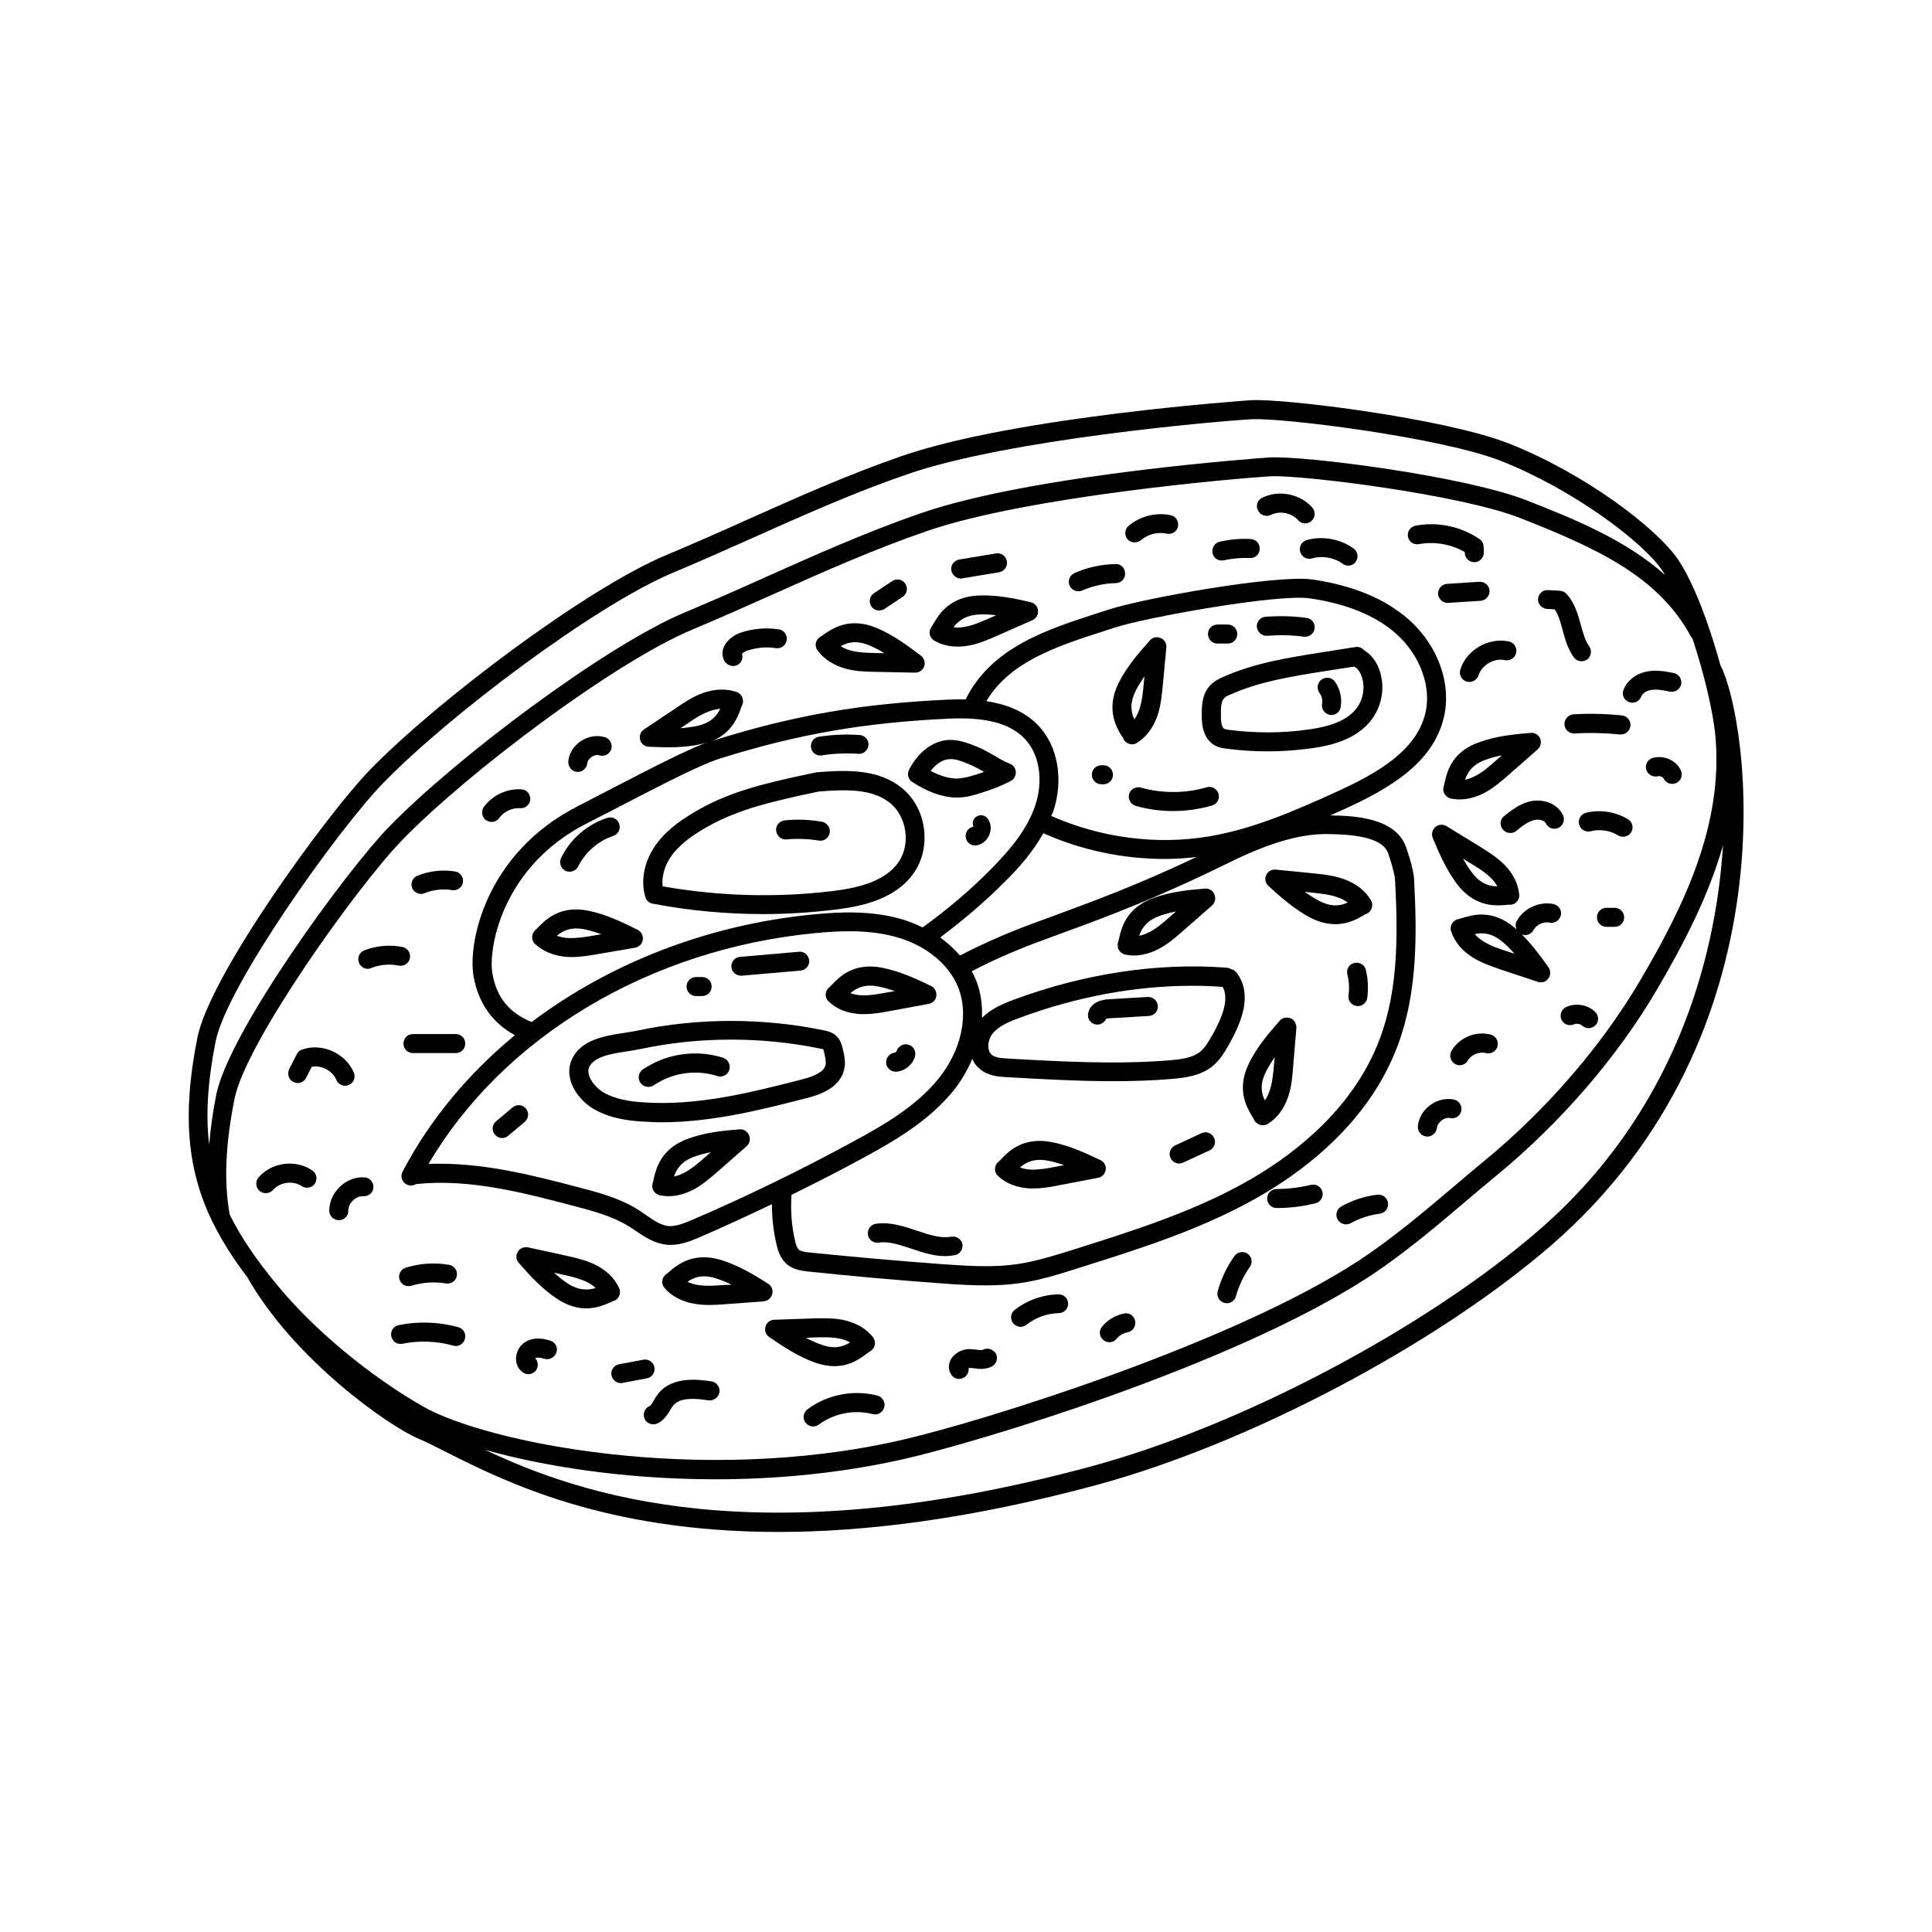 <?xml version="1.0" encoding="UTF-8"?>
<!-- Uploaded to: ICON Repo, www.iconrepo.com, Generator: ICON Repo Mixer Tools -->
<svg fill="#000000" width="800px" height="800px" version="1.1" viewBox="144 144 512 512" xmlns="http://www.w3.org/2000/svg">
 <g>
  <path d="m599.91 320.25c-2.82-10.328-6.852-21.363-11.035-27.711-5.793-8.715-25.293-23.277-45.09-31.035-16.727-6.602-59.602-11.992-68.418-11.438-0.605 0.051-61.867 4.281-92.297 14.762-14.309 4.938-28.164 11.133-41.562 17.129-6.953 3.125-13.906 6.195-21.008 9.168-21.16 8.867-60.859 38.742-78.543 56.98-11.184 11.539-42.32 54.16-45.645 70.887-4.231 21.059-2.418 35.52 3.879 48.566 0.102 0.25 0.203 0.504 0.352 0.707 2.418 4.836 5.391 9.473 8.969 14.156 12.395 21.914 37.484 39.5 45.344 42.824 2.066 0.855 4.535 2.117 7.406 3.578 15.516 7.809 42.117 21.16 88.016 21.16 22.973 0 50.734-3.375 84.336-12.445 40.355-10.934 89.93-37.082 120.56-63.582 64.332-55.867 52.344-139.05 44.734-153.71zm-343.9 196.43c-14.156-8.113-28.867-20.355-38.441-31.992-5.34-6.449-9.574-12.496-12.695-18.793-1.562-8.766-1.16-18.59 1.309-30.832 2.973-14.762 32.293-55.922 44.336-68.367 17.332-17.887 56.227-47.156 76.883-55.82 7.106-2.973 14.105-6.098 21.109-9.219 13.301-5.945 27.055-12.09 41.16-16.93 26.652-9.168 81.316-13.906 90.988-14.508 8.363-0.402 50.43 4.836 66.25 11.082 20.305 8.012 36.527 15.367 45.242 31.438 0.102 0.152 0.203 0.25 0.352 0.402 3.074 9.27 5.492 19.398 6.098 25.945 2.117 23.426-8.262 44.891-19.852 64.59-10.125 17.281-24.789 34.309-41.262 47.863-2.719 2.215-5.441 4.535-8.16 6.852-8.262 7.004-16.828 14.207-25.645 19.949-33.754 21.914-99.754 42.57-121.57 47.457-52.746 11.895-109.27 0.559-126.1-9.117zm-54.863-96.73c2.973-14.762 32.293-55.922 44.336-68.367 17.332-17.887 56.227-47.156 76.883-55.82 7.106-2.973 14.105-6.098 21.109-9.219 13.301-5.945 27.055-12.09 41.16-16.93 26.652-9.168 81.316-13.957 90.988-14.508 8.363-0.453 50.43 4.836 66.25 11.082 18.641 7.356 37.484 21.262 42.773 29.172 0.203 0.301 0.402 0.656 0.605 1.008-10.531-9.371-24.082-14.812-36.477-19.699-16.727-6.602-59.551-11.992-68.418-11.438-0.605 0.051-61.867 4.281-92.297 14.762-14.309 4.938-28.164 11.133-41.562 17.129-6.953 3.125-13.906 6.195-21.008 9.168-21.16 8.867-60.859 38.742-78.543 56.98-11.184 11.539-42.32 54.16-45.645 70.887-0.957 4.734-1.512 9.07-1.863 13.199-0.961-7.859-0.41-16.676 1.707-27.406zm350.6 50.129c-30.129 26.047-78.848 51.793-118.55 62.523-88.367 23.93-135.43 7.508-160.66-4.383 15.367 4.332 36.93 7.809 61.062 7.809 15.82 0 32.746-1.512 49.625-5.289 19.246-4.332 86.906-24.586 123.23-48.164 9.117-5.945 17.785-13.25 26.148-20.355 2.719-2.316 5.441-4.586 8.113-6.801 16.93-13.957 31.992-31.387 42.422-49.223 7.055-12.043 13.652-24.738 17.48-38.188-1.965 30.984-13.25 71.238-48.871 102.07z"/>
  <path d="m280.45 418.34c-12.344 10.176-22.57 22.418-29.773 36.172-0.656 1.211-0.152 2.769 1.059 3.375 0.805 0.402 1.762 0.352 2.519-0.102h0.051c14.055-1.461 28.113 2.215 41.715 5.793 4.988 1.309 10.176 2.672 14.508 5.34 0.605 0.402 1.211 0.805 1.863 1.211 2.367 1.613 5.039 3.426 8.312 3.727 0.352 0.051 0.656 0.051 1.008 0.051 2.922 0 5.644-1.16 7.656-2.016 6.449-2.769 12.797-5.742 19.195-8.766 0 3.629 0.402 7.152 1.211 10.629 0.402 1.812 1.109 3.879 2.82 5.34 1.762 1.461 3.981 1.664 5.492 1.863 11.891 1.258 23.93 2.316 35.719 3.176 3.981 0.301 7.707 0.504 11.387 0.504 3.125 0 6.144-0.152 9.168-0.605 5.188-0.754 10.227-2.316 15.113-3.879 16.625-5.238 33.805-10.578 49.223-19.648 12.242-7.203 28.414-19.902 35.719-39.449 5.289-14.156 5.09-29.523 4.332-43.984-0.152-3.023-2.117-8.613-2.168-8.664-2.769-7.758-14.008-8.262-20.051-8.312 1.211-0.555 2.418-1.059 3.629-1.613 11.992-5.492 23.527-12.191 26.449-24.234 2.168-8.969-1.512-19.246-9.371-26.148-6.195-5.441-14.762-8.969-25.441-10.531-9.27-1.359-44.438 4.887-53.957 7.961l-2.469 0.805c-14.156 4.535-28.668 9.27-35.469 23.023-1.664-0.051-3.273 0-4.734 0.051-22.824 1.059-40.707 4.133-61.766 10.73-0.25 0.102-0.555 0.203-0.805 0.301 5.34-2.168 6.902-6.398 7.707-8.613 0.102-0.352 0.203-0.605 0.301-0.805 0.352-0.656 0.402-1.41 0.152-2.117-0.25-0.707-0.805-1.258-1.512-1.512-2.672-0.957-5.894-0.855-9.07 0.301-2.621 0.957-4.836 2.469-7.004 3.93l-8.516 5.691c-0.906 0.605-1.309 1.715-1.008 2.769 0.301 1.059 1.211 1.762 2.316 1.812 1.664 0.051 3.324 0.152 4.988 0.152 2.973 0 5.894-0.203 8.816-0.855 0.805-0.152 1.461-0.402 2.168-0.656-5.492 1.965-14.008 6.348-24.637 11.84-3.223 1.664-6.602 3.426-10.125 5.238-24.535 12.496-29.27 36.324-27.66 45.242 1.312 7.07 4.992 12.211 10.938 15.484zm48.316-81.969c-1.461 0.301-2.922 0.504-4.434 0.605l1.664-1.109c1.914-1.309 3.879-2.621 5.996-3.375 1.008-0.352 1.965-0.605 2.871-0.656-0.859 1.816-2.422 3.731-6.098 4.535zm-1.414 130.94c-2.266 0.957-4.332 1.762-6.195 1.613-2.016-0.203-3.93-1.512-5.945-2.922-0.656-0.453-1.359-0.906-2.016-1.359-4.938-3.125-10.531-4.586-15.871-5.996-11.336-2.973-23.98-6.246-36.676-6.246-1.008 0-2.066 0-3.074 0.051 19.75-33.656 58.492-56.93 102.43-61.164 6.75-0.656 14.711-1.008 22.117 1.211 7.406 2.215 13.25 7.055 15.719 12.949 3.023 7.254 1.008 16.828-5.141 24.434-5.793 7.152-14.156 12.09-22.27 16.473-14.055 7.656-28.512 14.707-43.074 20.957zm93.156-102.53c0.051 0.051 0.102 0.102 0.152 0.102 10.078 4.484 21.109 6.75 32.043 6.75 2.82 0 5.594-0.203 8.363-0.504-15.973 7.559-27.156 11.637-37.938 15.617l-6.297 2.316c-6.449 2.418-12.594 5.141-18.34 8.113-0.051 0-0.051 0.051-0.102 0.051-1.512-1.762-3.273-3.375-5.238-4.785 6.098-4.586 11.941-9.523 17.23-14.863 3.625-3.578 7.356-7.809 10.125-12.797zm91.34 5.289c0.855 2.367 1.812 5.793 1.863 7.203 0.707 13.957 0.957 28.719-4.031 41.969-6.801 18.188-22.016 30.078-33.555 36.879-14.914 8.766-31.84 14.055-48.164 19.195-4.684 1.461-9.523 2.973-14.309 3.68-6.144 0.906-12.445 0.555-19.496 0.051-11.789-0.855-23.73-1.914-35.57-3.125-1.008-0.102-2.215-0.25-2.82-0.707-0.555-0.453-0.906-1.562-1.109-2.57-0.906-3.828-1.16-7.859-0.906-11.992 6.398-3.176 12.797-6.398 19.043-9.824 8.566-4.637 17.434-9.875 23.832-17.734 2.117-2.621 3.777-5.543 5.039-8.465 0.453 1.059 1.109 1.965 2.066 2.719 2.266 1.863 5.141 2.016 7.203 2.117 9.168 0.504 18.539 1.059 27.91 1.059 5.238 0 10.531-0.152 15.77-0.605 3.477-0.301 7.406-0.805 10.531-3.223 2.215-1.762 3.578-4.133 4.734-6.246 2.922-5.238 6.297-12.848 1.812-18.691-0.402-0.504-0.957-0.855-1.512-0.957-0.301-0.203-0.707-0.301-1.059-0.352-18.289-1.41-37.836 1.562-56.578 8.516-2.82 1.059-5.945 2.418-8.312 4.785 0.152-3.578-0.352-7.055-1.664-10.227-0.301-0.754-0.656-1.461-1.059-2.117 5.391-2.82 11.184-5.391 17.281-7.656l6.246-2.316c11.738-4.281 25.039-9.168 44.789-18.895 10.379-5.09 18.488-7.508 25.543-7.508 3.887 0.055 14.719 0.055 16.48 5.039zm-104.89 47.965c1.613-2.117 4.434-3.273 7.203-4.281 15.164-5.644 30.832-8.516 45.848-8.516 2.672 0 5.391 0.102 8.012 0.301 1.461 2.672 0.656 6.699-2.621 12.543-1.008 1.762-2.016 3.629-3.477 4.734-2.016 1.562-4.938 1.914-7.809 2.168-14.258 1.16-28.867 0.352-42.977-0.453-1.812-0.102-3.426-0.25-4.332-1.008-1.355-1.207-1.055-3.926 0.152-5.488zm29.98-106.91 2.469-0.805c8.715-2.82 43.379-8.969 51.641-7.758 9.723 1.41 17.434 4.535 22.871 9.32 6.398 5.644 9.523 14.156 7.809 21.16-2.418 9.977-12.797 15.922-23.68 20.859-11.184 5.09-22.219 9.875-33.855 11.789-13.703 2.266-28.414 0.352-41.465-5.391-0.051 0-0.102 0-0.152-0.051 0.152-0.402 0.402-0.805 0.555-1.211 2.769-8.363 1.258-17.281-3.93-22.723-3.777-3.981-8.816-5.742-13.805-6.5 6.25-10.477 18.492-14.508 31.543-18.691zm-137.44 51.086c3.578-1.812 6.953-3.578 10.176-5.238 11.285-5.844 20.254-10.43 25.242-11.992 20.605-6.449 38.09-9.473 60.508-10.531 9.875-0.453 16.273 1.258 20.152 5.34 3.93 4.133 4.988 11.082 2.769 17.684-2.215 6.602-7.055 12.09-11.488 16.625-5.594 5.691-11.789 10.934-18.34 15.668-1.613-0.754-3.273-1.461-5.039-2.016-8.262-2.519-16.777-2.117-24.031-1.41-27.961 2.719-53.906 12.949-74.562 28.516-5.945-2.469-9.27-6.5-10.379-12.797-1.207-6.644 2.523-28.41 24.992-39.848z"/>
  <path d="m465.9 341.51c1.059 0.605 2.168 0.805 3.176 0.906 3.578 0.453 7.203 0.707 10.781 0.707 3.981 0 8.012-0.301 11.941-0.855 4.938-0.707 11.941-2.316 15.871-7.809 2.621-3.629 3.375-8.465 1.965-12.695-0.805-2.418-2.266-4.332-4.082-5.391-0.555-0.656-1.41-1.059-2.367-0.906l-9.523 1.512c-8.566 1.359-17.434 2.769-25.695 6.5-1.008 0.453-2.215 1.059-3.176 2.066-2.316 2.367-2.316 5.793-2.316 7.809 0 1.707-0.051 6.191 3.426 8.156zm2.516-12.496c0.352-0.402 1.008-0.707 1.664-0.957 7.609-3.426 16.121-4.785 24.383-6.098l8.363-1.309c0.855 0.352 1.613 1.359 2.066 2.719 0.906 2.719 0.402 5.844-1.258 8.16-2.168 2.973-6.144 4.836-12.543 5.742-7.055 1.059-14.258 1.059-21.363 0.152-0.402-0.051-1.059-0.152-1.309-0.301-0.605-0.352-0.906-1.613-0.855-3.777-0.055-1.711 0.047-3.477 0.852-4.332z"/>
  <path d="m316.92 383.47c9.723 1.863 19.496 2.769 29.371 2.769 6.297 0 12.594-0.402 18.844-1.16 7.254-0.855 16.223-2.769 21.059-9.773 4.785-6.902 3.324-17.18-3.176-22.469-6.195-5.039-14.508-4.836-22.52-4.18-0.102 0-0.203 0-0.352 0.051l-1.863 0.402c-9.926 2.117-20.152 4.332-29.172 9.473-3.68 2.117-7.859 4.785-10.832 8.664-3.426 4.434-4.637 9.824-3.273 14.41 0.25 0.957 1.004 1.664 1.914 1.812zm5.34-13.098c2.469-3.176 6.098-5.543 9.371-7.356 8.312-4.734 18.188-6.852 27.762-8.918l1.715-0.352c7.203-0.555 14.055-0.754 18.793 3.074 4.434 3.629 5.492 10.934 2.215 15.668-3.727 5.34-11.336 6.902-17.531 7.656-15.012 1.812-30.129 1.359-44.988-1.258-0.309-2.773 0.648-5.894 2.664-8.516z"/>
  <path d="m365.64 418.54c-1.059-1.008-2.418-1.309-3.176-1.461-16.223-3.375-33.402-3.375-49.625 0.051-1.109 0.25-2.266 0.402-3.477 0.605-5.039 0.754-11.387 1.762-13.805 7.004-2.266 4.887 1.258 10.578 5.945 13.25 4.133 2.367 8.816 2.973 12.496 3.223 1.762 0.102 3.578 0.203 5.34 0.203 13.453 0 26.652-3.375 38.391-6.398 2.367-0.605 8.715-2.215 9.977-7.559 0.504-2.117-0.051-4.18-0.402-5.691-0.254-0.859-0.559-2.219-1.664-3.227zm-2.875 7.707c-0.352 1.613-2.367 2.82-6.297 3.828-12.949 3.324-27.609 7.106-42.117 6.047-3.125-0.203-7.055-0.707-10.328-2.57-2.57-1.461-4.836-4.734-3.879-6.75 1.309-2.82 5.742-3.527 10.027-4.18 1.309-0.203 2.57-0.402 3.727-0.656 15.566-3.273 31.992-3.273 47.559-0.051 0.203 0.051 0.656 0.102 0.707 0.152 0.102 0.152 0.203 0.605 0.25 0.855 0.301 1.359 0.555 2.469 0.352 3.324z"/>
  <path d="m441.66 339.64c0.25 0.707 0.805 1.211 1.512 1.461 0.25 0.102 0.555 0.152 0.805 0.152 0.453 0 0.906-0.102 1.258-0.352 2.469-1.461 4.383-4.031 5.492-7.203 0.906-2.672 1.16-5.441 1.41-7.91l0.957-10.176c0.102-1.109-0.504-2.117-1.512-2.519-1.008-0.453-2.168-0.203-2.871 0.656-2.973 3.324-6.098 6.953-8.211 11.133-3.527 6.953-0.656 11.789 0.707 14.105 0.199 0.199 0.352 0.453 0.453 0.652zm3.324-12.594c0.656-1.309 1.461-2.57 2.316-3.828l-0.203 2.016c-0.203 2.316-0.453 4.684-1.16 6.75-0.352 1.008-0.805 1.914-1.309 2.672-0.852-1.816-1.355-4.234 0.355-7.609z"/>
  <path d="m527.31 362.92c-0.906-0.555-2.117-0.453-2.922 0.25-0.805 0.707-1.109 1.863-0.707 2.871 1.715 4.133 3.629 8.516 6.449 12.242 3.68 4.836 7.91 5.644 10.832 5.644 0.805 0 1.562-0.051 2.117-0.102 0.352-0.051 0.656-0.102 0.855-0.051 0.754 0.051 1.461-0.203 1.965-0.754 0.504-0.504 0.805-1.258 0.707-1.965-0.25-2.82-1.664-5.691-4.082-8.062-2.016-1.965-4.383-3.426-6.5-4.734zm13.5 15.973c-2.016 0-4.434-0.605-6.699-3.629-0.906-1.16-1.664-2.418-2.418-3.727l1.715 1.059c1.965 1.211 4.031 2.418 5.594 3.981 0.75 0.703 1.355 1.508 1.809 2.316z"/>
  <path d="m526.86 351.33c-0.102 0.352-0.152 0.656-0.203 0.855-0.25 0.707-0.25 1.461 0.102 2.117 0.352 0.656 0.957 1.109 1.664 1.309 0.754 0.152 1.562 0.25 2.367 0.25 2.117 0 4.383-0.605 6.551-1.715 2.469-1.309 4.484-3.074 6.449-4.785l7.707-6.75c0.805-0.707 1.059-1.863 0.656-2.871-0.402-1.008-1.41-1.613-2.519-1.512-4.484 0.352-9.219 0.855-13.602 2.469-7.359 2.519-8.57 7.961-9.172 10.633zm15.164-7.156-1.512 1.309c-1.715 1.512-3.527 3.125-5.492 4.133-0.957 0.504-1.863 0.855-2.769 1.008 0.656-1.914 1.914-4.031 5.492-5.289 1.41-0.504 2.82-0.906 4.281-1.16z"/>
  <path d="m482.12 374.46c-1.109-0.102-2.117 0.453-2.57 1.461-0.453 1.008-0.203 2.168 0.605 2.871 3.324 3.023 6.902 6.195 11.035 8.363 2.519 1.309 4.734 1.762 6.699 1.762 3.426 0 5.945-1.461 7.406-2.316 0.301-0.203 0.555-0.352 0.754-0.402 0.707-0.25 1.211-0.805 1.461-1.512 0.25-0.707 0.203-1.461-0.203-2.117-1.41-2.469-3.93-4.434-7.152-5.594-2.672-0.957-5.441-1.258-7.91-1.512zm19.043 8.715c-1.863 0.855-4.231 1.309-7.609-0.453-1.309-0.707-2.57-1.512-3.777-2.367l2.016 0.203c2.316 0.25 4.684 0.504 6.75 1.258 1.008 0.352 1.863 0.805 2.621 1.359z"/>
  <path d="m486 413.85c-1.008-0.402-2.168-0.152-2.871 0.656-2.973 3.375-6.047 7.004-8.113 11.234-3.477 7.004-0.555 11.789 0.805 14.105 0.203 0.301 0.352 0.555 0.453 0.754 0.25 0.707 0.855 1.211 1.562 1.461 0.25 0.102 0.504 0.152 0.805 0.152 0.453 0 0.906-0.102 1.309-0.352 2.418-1.461 4.383-4.031 5.441-7.254 0.906-2.672 1.109-5.34 1.309-7.961l0.855-10.176c0.055-1.207-0.547-2.215-1.555-2.621zm-4.383 12.293c-0.203 2.316-0.402 4.684-1.109 6.801-0.352 1.008-0.754 1.914-1.309 2.672-0.906-1.812-1.41-4.231 0.301-7.609 0.656-1.309 1.461-2.621 2.316-3.828z"/>
  <path d="m435.62 451.44c-4.031-1.914-8.363-3.93-13-4.785-7.656-1.461-11.488 2.621-13.352 4.586-0.25 0.25-0.453 0.504-0.605 0.605-0.605 0.453-0.957 1.16-0.957 1.863-0.051 0.754 0.25 1.461 0.805 1.965 2.066 1.965 5.09 3.125 8.465 3.273h0.906c2.519 0 4.938-0.453 7.106-0.906l10.027-1.914c1.059-0.203 1.863-1.059 2.016-2.168 0.152-1.008-0.402-2.066-1.41-2.519zm-11.586 1.715c-2.266 0.453-4.586 0.855-6.801 0.805-1.059-0.051-2.066-0.25-2.922-0.555 1.512-1.359 3.68-2.519 7.406-1.812 1.461 0.25 2.871 0.707 4.281 1.16z"/>
  <path d="m372.09 412.75h0.957c2.469 0 4.887-0.453 7.004-0.855l10.078-1.863c1.059-0.203 1.914-1.059 2.016-2.117s-0.402-2.117-1.41-2.621c-4.031-1.965-8.363-3.93-12.949-4.836-7.656-1.512-11.488 2.57-13.352 4.535-0.25 0.25-0.453 0.504-0.605 0.605-0.605 0.453-0.957 1.109-1.008 1.863-0.051 0.754 0.25 1.461 0.805 1.965 2.066 2.012 5.09 3.172 8.465 3.324zm4.738-7.305c1.461 0.301 2.871 0.707 4.281 1.211l-2.016 0.352c-2.266 0.402-4.586 0.855-6.801 0.754-1.059-0.051-2.066-0.25-2.922-0.555 1.562-1.359 3.727-2.519 7.457-1.762z"/>
  <path d="m340 443.28c-4.484 0.352-9.219 0.855-13.602 2.469-7.356 2.621-8.566 8.113-9.168 10.73-0.102 0.352-0.152 0.656-0.203 0.855-0.25 0.707-0.25 1.461 0.102 2.117s0.957 1.109 1.664 1.309c0.754 0.152 1.562 0.25 2.367 0.25 2.117 0 4.383-0.605 6.551-1.715 2.469-1.309 4.586-3.176 6.449-4.785l7.707-6.75c0.805-0.707 1.059-1.863 0.656-2.871-0.41-1.008-1.418-1.711-2.523-1.609zm-9.121 7.356c-1.715 1.512-3.527 3.074-5.492 4.133-0.957 0.504-1.863 0.855-2.769 1.008 0.656-1.914 1.914-4.031 5.492-5.289 1.41-0.504 2.82-0.855 4.281-1.16z"/>
  <path d="m294.2 397.58c0.453 0.051 0.906 0.051 1.309 0.051 2.367 0 4.637-0.402 6.699-0.754l10.078-1.715c1.059-0.203 1.914-1.008 2.066-2.117 0.152-1.059-0.402-2.117-1.359-2.621-3.981-2.016-8.312-4.082-12.898-5.039-7.609-1.613-11.539 2.367-13.453 4.332l-0.605 0.605c-0.605 0.453-0.957 1.109-1.008 1.863-0.051 0.754 0.203 1.461 0.754 1.965 2.07 1.969 5.043 3.176 8.418 3.43zm4.887-7.258c1.461 0.301 2.871 0.754 4.281 1.258l-2.016 0.352c-2.266 0.402-4.637 0.754-6.852 0.656-1.059-0.051-2.016-0.301-2.922-0.605 1.613-1.355 3.777-2.465 7.508-1.66z"/>
  <path d="m368.26 321.25c2.719 0.707 5.391 0.754 8.012 0.805l10.227 0.203h0.051c1.059 0 2.016-0.656 2.367-1.664 0.352-1.008 0-2.168-0.855-2.82-3.578-2.719-7.406-5.543-11.738-7.356-7.203-3.023-11.789 0.203-14.008 1.715-0.301 0.203-0.504 0.402-0.707 0.504-0.656 0.301-1.16 0.906-1.359 1.613-0.203 0.707-0.051 1.461 0.352 2.066 1.664 2.312 4.387 4.078 7.66 4.934zm6.148-6.199c1.359 0.555 2.672 1.258 3.981 2.066l-2.016-0.051c-2.418-0.051-4.684-0.102-6.852-0.656-1.008-0.25-1.965-0.656-2.719-1.16 1.762-1.004 4.129-1.66 7.606-0.199z"/>
  <path d="m391.64 313.8c1.762 1.008 3.879 1.562 6.144 1.562 0.906 0 1.863-0.102 2.82-0.25 2.769-0.504 5.238-1.562 7.609-2.621l9.371-4.133c1.008-0.453 1.613-1.461 1.512-2.57s-0.906-1.965-1.965-2.215c-4.383-1.008-9.07-1.965-13.754-1.762-7.809 0.301-10.629 5.141-11.992 7.457-0.203 0.301-0.301 0.555-0.453 0.754-0.453 0.555-0.656 1.309-0.555 2.066 0.152 0.703 0.605 1.359 1.262 1.711zm11.938-6.953c1.461-0.051 2.973 0 4.434 0.203l-1.863 0.805c-2.117 0.906-4.281 1.914-6.5 2.266-1.059 0.203-2.066 0.25-2.973 0.102 1.262-1.609 3.125-3.223 6.902-3.375z"/>
  <path d="m463.33 379.49c-4.484 0.352-9.219 0.855-13.602 2.469-7.356 2.621-8.566 8.113-9.168 10.73-0.102 0.352-0.152 0.656-0.203 0.855-0.25 0.707-0.25 1.461 0.102 2.117 0.352 0.656 0.957 1.109 1.664 1.309 0.754 0.152 1.562 0.25 2.367 0.25 2.117 0 4.383-0.605 6.551-1.715 2.469-1.309 4.484-3.074 6.449-4.785l7.707-6.75c0.805-0.707 1.059-1.863 0.656-2.871-0.406-1.105-1.414-1.707-2.523-1.609zm-9.172 7.356c-1.812 1.613-3.527 3.125-5.492 4.133-0.957 0.504-1.863 0.855-2.769 1.008 0.656-1.914 1.914-4.031 5.492-5.289 1.41-0.504 2.82-0.855 4.281-1.16z"/>
  <path d="m348.66 486.91c0.25-1.059-0.203-2.168-1.109-2.719-3.777-2.418-7.859-4.836-12.344-6.246-7.457-2.316-11.738 1.258-13.805 3.023-0.25 0.25-0.504 0.402-0.656 0.555-0.656 0.402-1.059 1.008-1.211 1.762s0.102 1.461 0.555 2.016c1.812 2.168 4.684 3.68 8.012 4.231 1.258 0.203 2.519 0.301 3.727 0.301 1.512 0 2.973-0.102 4.332-0.203l10.227-0.754c1.113-0.152 2.023-0.906 2.273-1.965zm-12.797-2.367c-2.316 0.152-4.684 0.352-6.852 0-1.059-0.152-2.016-0.453-2.82-0.855 1.664-1.16 3.93-2.066 7.559-0.906 1.41 0.453 2.769 1.008 4.133 1.664z"/>
  <path d="m308.05 487.51c0.301-0.656 0.352-1.461 0.051-2.117-1.16-2.621-3.477-4.836-6.5-6.297-2.519-1.211-5.289-1.812-7.707-2.367l-9.977-2.168c-1.059-0.203-2.168 0.25-2.719 1.211-0.555 0.957-0.453 2.117 0.301 2.922 3.074 3.527 6.195 6.902 10.078 9.473 2.871 1.914 5.543 2.57 7.758 2.57 2.769 0 4.938-0.957 6.297-1.562 0.301-0.152 0.605-0.25 0.805-0.352 0.656-0.156 1.258-0.609 1.613-1.312zm-13.754-3.477c-1.211-0.805-2.367-1.762-3.477-2.769l1.965 0.453c2.266 0.504 4.586 1.008 6.602 1.965 0.957 0.453 1.812 1.008 2.469 1.664-1.918 0.551-4.387 0.801-7.559-1.312z"/>
  <path d="m359.95 505.09c1.914 0.656 3.629 0.957 5.141 0.957 4.332 0 7.152-2.215 8.766-3.426 0.301-0.203 0.504-0.402 0.707-0.504 0.656-0.352 1.109-0.957 1.258-1.715 0.152-0.754-0.051-1.461-0.504-2.066-1.762-2.266-4.535-3.828-7.859-4.535-2.769-0.555-5.543-0.453-8.062-0.402l-10.227 0.352c-1.109 0.051-2.016 0.754-2.316 1.812-0.301 1.059 0.102 2.168 1.008 2.769 3.727 2.574 7.707 5.195 12.09 6.758zm-0.352-6.652c2.316-0.051 4.684-0.152 6.852 0.301 1.059 0.203 1.965 0.555 2.82 1.008-1.715 1.109-4.031 1.914-7.609 0.605-1.41-0.504-2.769-1.109-4.082-1.812z"/>
  <path d="m385.74 351.23c4.031 2.621 7.859 3.981 11.387 4.133h0.504c2.215 0 4.231-0.555 6.098-1.16 3.223-1.008 5.141-1.715 8.113-3.223 0.855-0.453 1.41-1.359 1.359-2.367-0.051-1.008-0.656-1.863-1.562-2.215-1.512-0.605-2.82-1.359-4.18-2.168-1.461-0.855-2.973-1.715-4.836-2.469-2.066-0.805-4.586-1.812-7.356-1.664-4.082 0.301-7.859 3.125-10.328 7.809-0.66 1.207-0.258 2.617 0.801 3.324zm9.824-6.047c1.664-0.152 3.426 0.605 5.141 1.309 1.461 0.605 2.769 1.309 4.082 2.066-0.754 0.301-1.613 0.555-2.57 0.855-1.613 0.504-3.273 0.906-4.887 0.906-2.016-0.051-4.281-0.754-6.699-2.016 1.457-1.91 3.219-3.019 4.934-3.121z"/>
  <path d="m352.44 366.45c2.82-0.25 5.691-0.152 8.516 0.301 0.152 0 0.301 0.051 0.453 0.051 1.211 0 2.266-0.855 2.469-2.117 0.25-1.359-0.707-2.672-2.066-2.922-3.273-0.555-6.551-0.707-9.875-0.352-1.359 0.152-2.418 1.359-2.266 2.719 0.203 1.414 1.359 2.473 2.769 2.32z"/>
  <path d="m494.36 330.52c-0.25 1.359 0.707 2.672 2.066 2.922 0.152 0 0.301 0.051 0.402 0.051 1.211 0 2.266-0.855 2.469-2.117 0.402-2.316-0.152-4.785-1.512-6.699-0.805-1.16-2.367-1.41-3.527-0.605-1.16 0.805-1.41 2.367-0.605 3.527 0.656 0.805 0.906 1.914 0.707 2.922z"/>
  <path d="m479.8 312.49c3.223-0.25 6.5-0.203 9.723 0.25h0.352c1.258 0 2.316-0.906 2.519-2.168 0.203-1.359-0.805-2.672-2.168-2.82-3.578-0.504-7.203-0.555-10.832-0.301-1.41 0.102-2.418 1.309-2.316 2.719 0.156 1.363 1.363 2.418 2.723 2.32z"/>
  <path d="m361.41 344.23c0.152 0 0.25 0 0.402-0.051 3.176-0.504 6.449-0.656 9.672-0.402 1.359 0.102 2.57-0.957 2.672-2.316 0.102-1.41-0.957-2.57-2.316-2.672-3.629-0.25-7.254-0.102-10.832 0.453-1.359 0.203-2.316 1.512-2.066 2.871 0.152 1.211 1.211 2.117 2.469 2.117z"/>
  <path d="m434.26 415.46c0.203 0.051 0.352 0.051 0.555 0.051 1.008 0 1.914-0.605 2.316-1.512 0.152-0.051 0.504-0.152 1.059-0.152l10.277-0.605c1.41-0.102 2.469-1.258 2.367-2.672-0.102-1.41-1.309-2.418-2.672-2.367l-10.277 0.605c-4.133 0.25-5.238 2.367-5.492 3.629-0.352 1.363 0.508 2.723 1.867 3.023z"/>
  <path d="m340.35 402.57h0.203l15.617-1.359c1.359-0.102 2.418-1.359 2.266-2.719s-1.309-2.418-2.719-2.266l-15.617 1.359c-1.359 0.102-2.418 1.359-2.266 2.719 0.098 1.258 1.207 2.266 2.516 2.266z"/>
  <path d="m335.66 424.33c-6.195-2.016-13.352-1.359-19.094 1.762-0.707 0.402-1.41 0.805-2.117 1.258-1.16 0.754-1.562 2.266-0.805 3.477 0.453 0.754 1.309 1.211 2.168 1.211 0.453 0 0.906-0.102 1.309-0.352 0.605-0.402 1.258-0.754 1.863-1.109 4.535-2.469 10.176-3.023 15.113-1.41 1.309 0.453 2.769-0.301 3.176-1.613 0.402-1.359-0.301-2.769-1.613-3.223z"/>
  <path d="m396.07 471.74c-2.82 0.504-5.793-0.504-8.969-1.562-3.477-1.16-7.055-2.418-10.984-1.863-1.359 0.203-2.316 1.461-2.117 2.871 0.203 1.359 1.461 2.367 2.871 2.117 2.719-0.402 5.594 0.605 8.664 1.613 2.871 0.957 5.793 1.965 8.918 1.965 0.855 0 1.715-0.102 2.57-0.25 1.359-0.25 2.266-1.562 2.016-2.973-0.25-1.266-1.609-2.172-2.969-1.918z"/>
  <path d="m443.23 354.45c-0.352 1.359 0.402 2.719 1.762 3.125 3.176 0.906 6.551 1.359 9.875 1.359 3.477 0 7.004-0.504 10.328-1.461 1.359-0.402 2.117-1.812 1.715-3.125-0.402-1.309-1.762-2.117-3.125-1.715-5.594 1.664-11.789 1.664-17.434 0.102-1.359-0.398-2.769 0.406-3.121 1.715z"/>
  <path d="m293.85 374.76c0.352 0.203 0.754 0.25 1.109 0.25 0.957 0 1.812-0.504 2.266-1.41 1.863-3.727 5.289-6.75 9.27-8.062 1.309-0.402 2.066-1.863 1.613-3.176-0.402-1.309-1.812-2.066-3.176-1.613-5.34 1.715-9.773 5.594-12.242 10.629-0.605 1.266-0.051 2.777 1.16 3.383z"/>
  <path d="m466.65 314.55h2.719c1.41 0 2.519-1.109 2.519-2.519s-1.109-2.519-2.519-2.519h-2.719c-1.41 0-2.519 1.109-2.519 2.519 0 1.414 1.109 2.519 2.519 2.519z"/>
  <path d="m435.87 351.84h0.555c1.41 0 2.519-1.109 2.519-2.519s-1.109-2.519-2.519-2.519h-0.555c-1.41 0-2.519 1.109-2.519 2.519s1.156 2.519 2.519 2.519z"/>
  <path d="m403.32 360.15c-1.309 0.453-1.812 1.613-1.359 2.922-1.359 0.25-2.266 1.562-2.016 2.922 0.203 1.211 1.258 2.066 2.469 2.066 0.152 0 0.301 0 0.453-0.051 1.258-0.25 2.418-1.059 3.074-2.266 0.656-1.211 0.805-2.57 0.352-3.777-0.402-1.312-1.664-2.269-2.973-1.816z"/>
  <path d="m384.79 420.86c-1.309-0.402-2.719 0.301-3.176 1.664-0.051 0.203-0.301 0.402-0.504 0.453-1.359 0.152-2.418 1.359-2.266 2.769 0.152 1.309 1.211 2.266 2.519 2.266h0.25c2.215-0.203 4.18-1.812 4.836-3.93 0.402-1.406-0.301-2.82-1.66-3.223z"/>
  <path d="m328.46 407.96h1.613c1.41 0 2.519-1.109 2.519-2.519s-1.109-2.519-2.519-2.519l-1.613 0.004c-1.41 0-2.519 1.109-2.519 2.519s1.16 2.516 2.519 2.516z"/>
  <path d="m279.84 437.48-4.383 3.68c-1.059 0.906-1.211 2.469-0.301 3.527 0.504 0.605 1.211 0.906 1.914 0.906 0.555 0 1.16-0.203 1.613-0.605l4.383-3.68c1.059-0.906 1.211-2.469 0.301-3.527-0.855-1.055-2.469-1.207-3.527-0.301z"/>
  <path d="m462.42 444.29-7.004 3.273c-1.258 0.605-1.812 2.066-1.211 3.324 0.402 0.906 1.359 1.461 2.266 1.461 0.352 0 0.707-0.051 1.059-0.25l7.004-3.223c1.258-0.605 1.812-2.066 1.211-3.324-0.555-1.262-2.066-1.816-3.324-1.262z"/>
  <path d="m502.93 399.19c-1.359 0.301-2.215 1.664-1.863 3.023 0.453 1.863 0.555 3.727 0.301 5.594-0.203 1.359 0.805 2.621 2.168 2.82h0.301c1.258 0 2.316-0.906 2.519-2.215 0.301-2.469 0.203-4.988-0.402-7.406-0.301-1.312-1.664-2.117-3.023-1.816z"/>
  <path d="m252.63 397.93c0.25-1.359-0.605-2.672-1.965-2.973-3.324-0.656-6.953-0.352-10.125 0.906-1.309 0.504-1.914 1.965-1.41 3.273 0.402 1.008 1.359 1.613 2.316 1.613 0.301 0 0.605-0.051 0.906-0.203 2.266-0.906 4.836-1.16 7.254-0.656 1.414 0.305 2.773-0.602 3.023-1.961z"/>
  <path d="m221.75 430.73c1.258 0.656 2.769 0.152 3.375-1.109l1.512-2.922c2.57-0.453 5.492 1.059 6.5 3.477 0.402 0.957 1.359 1.562 2.316 1.562 0.301 0 0.656-0.051 0.957-0.203 1.309-0.504 1.914-2.016 1.359-3.273-2.117-5.141-8.516-8.012-13.754-6.098-0.605 0.203-1.109 0.656-1.359 1.211l-2.016 3.93c-0.602 1.309-0.148 2.82 1.109 3.426z"/>
  <path d="m264.78 418.04h-11.336c-1.41 0-2.519 1.109-2.519 2.519 0 1.41 1.109 2.519 2.519 2.519h11.336c1.41 0 2.519-1.109 2.519-2.519 0-1.41-1.109-2.519-2.519-2.519z"/>
  <path d="m240.64 456.02c-2.316-0.203-4.734 0.707-6.551 2.469-1.812 1.715-2.871 4.082-2.82 6.398 0 1.359 1.16 2.469 2.519 2.469h0.051c1.41 0 2.519-1.16 2.469-2.57 0-0.957 0.453-1.914 1.258-2.672 0.805-0.754 1.715-1.16 2.719-1.109 1.359 0.102 2.621-0.957 2.672-2.316 0.102-1.359-0.906-2.57-2.316-2.668z"/>
  <path d="m251.53 479.95c-1.309 0.402-2.066 1.812-1.664 3.125 0.352 1.109 1.309 1.762 2.418 1.762 0.25 0 0.504-0.051 0.754-0.102 2.973-0.906 6.144-1.109 9.168-0.605 1.359 0.203 2.672-0.707 2.871-2.066 0.203-1.359-0.707-2.672-2.066-2.871-3.824-0.652-7.805-0.402-11.48 0.758z"/>
  <path d="m289.87 499.3c-2.621-0.855-4.836-0.754-6.602 0.301-1.461 0.855-2.418 2.519-2.519 4.281-0.051 1.562 0.555 2.922 1.762 3.777 0.453 0.352 0.957 0.504 1.512 0.504 0.754 0 1.562-0.352 2.016-1.008 0.707-1.008 0.605-2.316-0.203-3.223 0.453-0.25 1.309-0.203 2.418 0.152 1.309 0.402 2.719-0.301 3.176-1.613 0.504-1.309-0.199-2.719-1.559-3.172z"/>
  <path d="m317.43 506.35c-0.25-1.359-1.562-2.266-2.922-2.016l-6.449 1.211c-1.359 0.25-2.266 1.562-2.016 2.922 0.25 1.211 1.309 2.066 2.469 2.066 0.152 0 0.301 0 0.453-0.051l6.449-1.211c1.359-0.25 2.266-1.559 2.016-2.922z"/>
  <path d="m404.43 501.72c-0.25 0.152-1.109 0.051-1.715-0.051-0.656-0.102-1.109-0.102-1.863-0.152-1.965 0-3.981 1.16-4.887 2.769-0.707 1.309-0.656 2.769 0.102 3.981 0.504 0.754 1.309 1.16 2.117 1.16 0.453 0 0.957-0.152 1.359-0.402 0.855-0.555 1.258-1.512 1.16-2.469 0.051 0 0.152-0.051 0.152-0.051 0.402 0 0.805 0.051 1.258 0.102 1.359 0.203 3.074 0.402 4.785-0.504 1.211-0.656 1.664-2.168 1.008-3.426-0.758-1.16-2.269-1.613-3.477-0.957z"/>
  <path d="m441.91 492.09c-2.266 0.453-4.383 1.664-5.844 3.477-0.906 1.059-0.754 2.672 0.301 3.527 0.453 0.402 1.059 0.605 1.613 0.605 0.707 0 1.461-0.301 1.914-0.906 0.754-0.906 1.812-1.512 2.922-1.715 1.359-0.25 2.266-1.562 2.016-2.973s-1.559-2.316-2.922-2.016z"/>
  <path d="m491.44 457.99c-2.973 0.707-6.047 1.109-9.117 1.109-1.41 0-2.519 1.16-2.519 2.519 0 1.359 1.109 2.519 2.519 2.519 3.477 0 6.902-0.402 10.277-1.258 1.359-0.301 2.168-1.664 1.863-3.023-0.355-1.363-1.664-2.172-3.023-1.867z"/>
  <path d="m529.23 435.37c-2.117-0.402-4.383 0.152-6.246 1.512s-3.023 3.426-3.223 5.543c-0.152 1.359 0.855 2.621 2.266 2.769h0.25c1.258 0 2.367-0.957 2.519-2.266 0.051-0.707 0.555-1.461 1.258-2.016 0.707-0.555 1.562-0.754 2.266-0.605 1.41 0.301 2.672-0.605 2.973-2.016 0.203-1.359-0.703-2.672-2.062-2.922z"/>
  <path d="m539.1 418.19c-3.981-1.059-8.363 0.754-10.43 4.281-0.707 1.211-0.301 2.719 0.906 3.477 0.402 0.25 0.855 0.352 1.258 0.352 0.855 0 1.715-0.453 2.168-1.258 0.906-1.562 3.023-2.418 4.785-1.965 1.359 0.352 2.719-0.453 3.074-1.812 0.352-1.312-0.453-2.723-1.762-3.074z"/>
  <path d="m550.39 390.48c0.805-1.461 2.672-2.316 4.281-1.965 1.359 0.25 2.672-0.605 2.973-1.965s-0.605-2.672-1.965-2.973c-3.777-0.754-7.859 1.109-9.723 4.484-0.402 0.707-0.352 1.562-0.051 2.266-0.203-0.152-0.352-0.352-0.555-0.504-5.996-5.039-11.336-3.324-13.906-2.519-0.352 0.102-0.605 0.203-0.855 0.25-0.754 0.102-1.359 0.555-1.762 1.16-0.402 0.605-0.504 1.41-0.25 2.117 0.855 2.719 2.922 5.188 5.793 6.953 2.367 1.461 4.938 2.316 7.406 3.176l9.723 3.223c0.25 0.102 0.504 0.152 0.805 0.152 0.805 0 1.562-0.352 2.016-1.008 0.656-0.855 0.656-2.066 0.051-2.973-2.117-2.973-4.383-6.047-7.106-8.766 0.301 0.102 0.605 0.25 0.906 0.25 0.906-0.051 1.766-0.504 2.219-1.359zm-6.953 5.644c-2.316-0.754-4.484-1.461-6.348-2.672-0.906-0.555-1.664-1.211-2.266-1.914 1.965-0.402 4.434-0.402 7.356 2.066 1.16 0.957 2.168 2.016 3.176 3.125z"/>
  <path d="m545.8 364.23c1.512-1.258 3.125-2.519 4.836-2.922 1.258-0.301 2.672 0.102 3.023 0.906 0.605 1.258 2.117 1.762 3.375 1.16 1.258-0.605 1.762-2.117 1.16-3.375-1.613-3.324-5.594-4.332-8.715-3.629-2.82 0.656-5.039 2.469-6.852 3.879-1.109 0.855-1.258 2.469-0.402 3.527 0.504 0.605 1.211 0.957 1.965 0.957 0.602 0.051 1.156-0.148 1.609-0.504z"/>
  <path d="m530.99 321.5c-0.402 1.309 0.352 2.719 1.664 3.125 0.25 0.102 0.504 0.102 0.754 0.102 1.059 0 2.066-0.707 2.418-1.762 0.855-2.719 4.133-4.637 6.953-4.031 1.359 0.301 2.719-0.555 3.023-1.914 0.301-1.359-0.555-2.719-1.914-3.023-5.441-1.16-11.336 2.266-12.898 7.504z"/>
  <path d="m527.46 298.73c-1.41 0.102-2.418 1.309-2.367 2.672 0.102 1.309 1.211 2.367 2.519 2.367h0.152l8.613-0.555c1.41-0.102 2.418-1.309 2.367-2.672-0.102-1.41-1.258-2.418-2.672-2.367z"/>
  <path d="m429.77 300.7c0.352 0 0.656-0.051 1.008-0.203 2.769-1.211 5.894-1.914 8.918-1.965 1.41 0 2.519-1.16 2.469-2.57-0.051-1.41-1.059-2.57-2.57-2.469-3.68 0.051-7.457 0.855-10.832 2.367-1.258 0.555-1.863 2.016-1.309 3.324 0.453 0.961 1.359 1.516 2.316 1.516z"/>
  <path d="m467.76 292.54c0.203 0 0.352 0 0.555-0.051 2.266-0.504 4.586-0.707 6.902-0.605 1.461 0.102 2.57-1.008 2.621-2.418 0.051-1.41-1.008-2.57-2.418-2.621-2.769-0.152-5.492 0.102-8.16 0.707-1.359 0.301-2.215 1.664-1.914 3.023 0.195 1.16 1.254 1.965 2.414 1.965z"/>
  <path d="m488.57 290.27c0.402 1.309 1.762 2.117 3.125 1.715 2.719-0.805 5.844-0.25 8.113 1.41 0.453 0.352 0.957 0.504 1.461 0.504 0.754 0 1.562-0.352 2.016-1.008 0.805-1.109 0.555-2.719-0.555-3.527-3.527-2.57-8.312-3.426-12.543-2.215-1.211 0.398-2.019 1.762-1.617 3.121z"/>
  <path d="m255.55 380.9c0.301 0 0.656-0.051 0.957-0.203 2.316-0.906 4.836-1.211 7.305-0.805 1.359 0.203 2.672-0.707 2.871-2.066 0.203-1.359-0.707-2.672-2.066-2.871-3.375-0.555-6.801-0.152-9.977 1.109-1.309 0.504-1.914 1.965-1.41 3.273 0.406 0.961 1.363 1.562 2.32 1.562z"/>
  <path d="m274.3 361.81c0.754 0 1.562-0.352 2.016-1.059 1.258-1.715 3.426-2.719 5.543-2.57 1.359 0.102 2.57-0.957 2.672-2.316 0.102-1.359-0.957-2.621-2.316-2.672-3.828-0.301-7.707 1.562-9.977 4.637-0.805 1.109-0.555 2.719 0.555 3.527 0.5 0.305 1.004 0.453 1.508 0.453z"/>
  <path d="m296.87 348.56h0.25c1.258 0 2.367-0.957 2.519-2.266 0.051-0.656 0.504-1.258 1.16-1.715 0.656-0.453 1.41-0.605 2.016-0.402 1.309 0.402 2.719-0.301 3.176-1.613 0.402-1.309-0.301-2.719-1.613-3.176-2.066-0.656-4.383-0.301-6.348 0.957s-3.223 3.273-3.426 5.391c-0.102 1.465 0.906 2.676 2.266 2.824z"/>
  <path d="m338.28 320.5c0.402 0 0.754-0.102 1.109-0.25 1.109-0.555 1.613-1.812 1.258-2.973 0.203-0.25 0.707-0.605 1.258-0.805 2.469-0.855 5.141-1.109 7.707-0.707 1.41 0.203 2.672-0.707 2.871-2.117 0.203-1.359-0.707-2.672-2.117-2.871-3.375-0.504-6.902-0.203-10.125 0.906-1.613 0.555-3.629 1.863-4.434 3.828-0.504 1.211-0.453 2.469 0.152 3.629 0.508 0.805 1.363 1.359 2.32 1.359z"/>
  <path d="m376.97 305.79c0.504 0 0.957-0.152 1.41-0.402l4.836-3.223c1.16-0.754 1.461-2.316 0.707-3.477-0.754-1.16-2.316-1.461-3.477-0.707l-4.836 3.223c-1.16 0.754-1.461 2.316-0.707 3.477 0.457 0.707 1.211 1.109 2.066 1.109z"/>
  <path d="m398.64 297.32c0.152 0 0.301 0 0.402-0.051l9.723-1.613c1.359-0.25 2.316-1.512 2.066-2.922s-1.512-2.316-2.922-2.066l-9.723 1.613c-1.359 0.25-2.316 1.512-2.066 2.922 0.254 1.211 1.312 2.117 2.519 2.117z"/>
  <path d="m444.69 287.75c0.605 0 1.16-0.203 1.664-0.605 1.863-1.562 4.484-2.266 6.852-1.715 1.359 0.301 2.719-0.555 2.973-1.914 0.25-1.359-0.555-2.719-1.914-2.973-3.879-0.855-8.16 0.25-11.184 2.82-1.059 0.906-1.16 2.519-0.25 3.578 0.449 0.508 1.152 0.809 1.859 0.809z"/>
  <path d="m520.05 288.2c4.133-0.754 8.516 0 12.141 2.117v0.25c0.051 1.359 1.16 2.418 2.519 2.418h0.102c1.41-0.051 2.469-1.258 2.418-2.621l-0.051-1.562c-0.051-0.805-0.453-1.512-1.109-1.965-4.938-3.324-11.082-4.637-16.93-3.527-1.359 0.25-2.266 1.562-2.016 2.922 0.258 1.363 1.516 2.223 2.926 1.969z"/>
  <path d="m480.81 280.45c2.316-1.16 5.492-0.555 7.203 1.41 0.504 0.555 1.211 0.855 1.863 0.855 0.605 0 1.211-0.203 1.664-0.656 1.059-0.906 1.16-2.519 0.203-3.578-3.223-3.629-8.918-4.734-13.25-2.57-1.258 0.605-1.762 2.117-1.109 3.375 0.656 1.266 2.168 1.77 3.426 1.164z"/>
  <path d="m554.11 305.38 1.914 0.102c1.008 1.461 1.512 3.375 2.066 5.391 0.656 2.469 1.359 5.039 2.973 7.305 0.504 0.707 1.258 1.059 2.066 1.059 0.504 0 1.008-0.152 1.461-0.453 1.109-0.805 1.359-2.367 0.555-3.527-1.109-1.512-1.613-3.527-2.215-5.644-0.754-2.719-1.562-5.844-3.828-8.262-0.453-0.504-1.059-0.754-1.762-0.805l-3.176-0.152c-1.309-0.102-2.519 1.008-2.57 2.418-0.055 1.41 1.156 2.519 2.516 2.57z"/>
  <path d="m558.6 336.02c0.102 1.41 1.309 2.418 2.672 2.367 3.981-0.25 8.012-0.152 11.992 0.25h0.301c1.258 0 2.367-0.957 2.519-2.266 0.152-1.359-0.855-2.621-2.215-2.769-4.281-0.453-8.613-0.555-12.898-0.301-1.414 0.148-2.473 1.359-2.371 2.719z"/>
  <path d="m575.73 330.07c0.301 0.102 0.555 0.152 0.855 0.152 1.059 0 2.016-0.656 2.367-1.664 0.301-0.805 1.359-1.512 2.621-1.715 1.562-0.25 3.324 0.102 4.988 0.453 1.359 0.25 2.672-0.605 2.973-1.965 0.25-1.359-0.605-2.672-1.965-2.973-2.066-0.402-4.383-0.855-6.801-0.453-3.125 0.504-5.594 2.418-6.551 4.988-0.504 1.262 0.203 2.672 1.512 3.176z"/>
  <path d="m575.43 361.11c-3.324-2.016-7.356-2.621-11.133-1.715-1.359 0.352-2.168 1.715-1.812 3.074 0.352 1.359 1.715 2.168 3.074 1.812 2.418-0.605 5.141-0.203 7.254 1.109 0.402 0.25 0.855 0.352 1.309 0.352 0.855 0 1.664-0.402 2.168-1.211 0.703-1.156 0.348-2.668-0.859-3.422z"/>
  <path d="m582.07 344.83c-1.359 0.352-2.168 1.715-1.812 3.074 0.352 1.359 1.762 2.117 3.074 1.812 0.555-0.152 1.359 0.203 1.613 0.707 0.453 0.855 1.309 1.309 2.215 1.309 0.402 0 0.805-0.102 1.211-0.301 1.211-0.656 1.664-2.168 1.008-3.426-1.312-2.57-4.484-3.934-7.309-3.176z"/>
  <path d="m571.9 384.58h-2.168c-1.41 0-2.519 1.109-2.519 2.519 0 1.41 1.109 2.519 2.519 2.519h2.168c1.41 0 2.519-1.109 2.519-2.519 0-1.41-1.109-2.519-2.519-2.519z"/>
  <path d="m559.05 410.88c-1.258 0.555-1.812 2.066-1.258 3.324 0.555 1.258 2.066 1.812 3.324 1.258 0.707-0.301 1.613-0.152 2.168 0.352 0.504 0.453 1.109 0.656 1.715 0.656 0.707 0 1.359-0.301 1.863-0.805 0.957-1.008 0.855-2.621-0.203-3.578-1.965-1.859-5.09-2.363-7.609-1.207z"/>
  <path d="m508.97 460.61c-3.324 0.402-6.602 1.461-9.523 3.125-1.211 0.656-1.664 2.215-0.957 3.426 0.453 0.805 1.309 1.309 2.215 1.309 0.402 0 0.855-0.102 1.211-0.301 2.367-1.309 5.039-2.168 7.707-2.519 1.359-0.152 2.367-1.41 2.215-2.82-0.148-1.41-1.508-2.418-2.867-2.219z"/>
  <path d="m471.14 476.88c-2.016 2.82-3.527 5.996-4.434 9.32-0.352 1.359 0.402 2.719 1.762 3.074 0.203 0.051 0.453 0.102 0.656 0.102 1.109 0 2.117-0.754 2.418-1.863 0.754-2.769 2.016-5.391 3.68-7.758 0.805-1.16 0.555-2.719-0.605-3.527-1.109-0.758-2.672-0.457-3.477 0.652z"/>
  <path d="m424.54 487.01c-4.231 0.102-8.363 1.562-11.637 4.133-1.109 0.855-1.258 2.469-0.402 3.527 0.504 0.605 1.258 0.957 1.965 0.957 0.555 0 1.109-0.203 1.562-0.555 2.418-1.914 5.441-3.023 8.566-3.074 1.41-0.051 2.519-1.16 2.469-2.57-0.004-1.312-1.113-2.418-2.523-2.418z"/>
  <path d="m376.57 513.86c-6.398-1.664-13.301-0.301-18.59 3.629-1.109 0.855-1.359 2.418-0.504 3.527 0.504 0.656 1.258 1.008 2.016 1.008 0.504 0 1.059-0.152 1.512-0.504 3.981-2.973 9.473-4.031 14.258-2.769 1.359 0.352 2.719-0.453 3.074-1.812 0.352-1.316-0.453-2.727-1.766-3.078z"/>
  <path d="m334.66 512.95c0.203-1.359-0.754-2.672-2.117-2.871-3.074-0.453-10.328-1.562-14.156 3.324-0.402 0.504-0.754 1.109-1.109 1.715-0.402 0.656-0.805 1.359-1.16 1.512-1.258 0.555-1.863 2.016-1.309 3.324 0.402 0.957 1.359 1.512 2.316 1.512 0.352 0 0.656-0.051 1.008-0.203 1.812-0.805 2.719-2.367 3.477-3.578 0.25-0.402 0.453-0.805 0.754-1.16 1.762-2.266 5.945-1.965 9.422-1.41 1.363 0.152 2.672-0.805 2.875-2.164z"/>
  <path d="m265.48 495.72c-5.141-1.41-10.578-1.613-15.82-0.555-1.359 0.25-2.266 1.613-1.965 2.973 0.25 1.359 1.613 2.266 2.973 1.965 4.434-0.906 9.117-0.707 13.453 0.504 0.203 0.051 0.453 0.102 0.656 0.102 1.109 0 2.117-0.754 2.418-1.863 0.402-1.363-0.355-2.723-1.715-3.125z"/>
  <path d="m212.53 456.02c-0.906 1.059-0.805 2.621 0.25 3.578 0.453 0.402 1.059 0.605 1.664 0.605 0.707 0 1.41-0.301 1.914-0.855 1.762-2.066 5.34-2.57 7.609-1.008 1.16 0.754 2.719 0.453 3.477-0.656 0.754-1.16 0.453-2.719-0.656-3.477-4.434-3.074-10.832-2.168-14.258 1.812z"/>
 </g>
</svg>